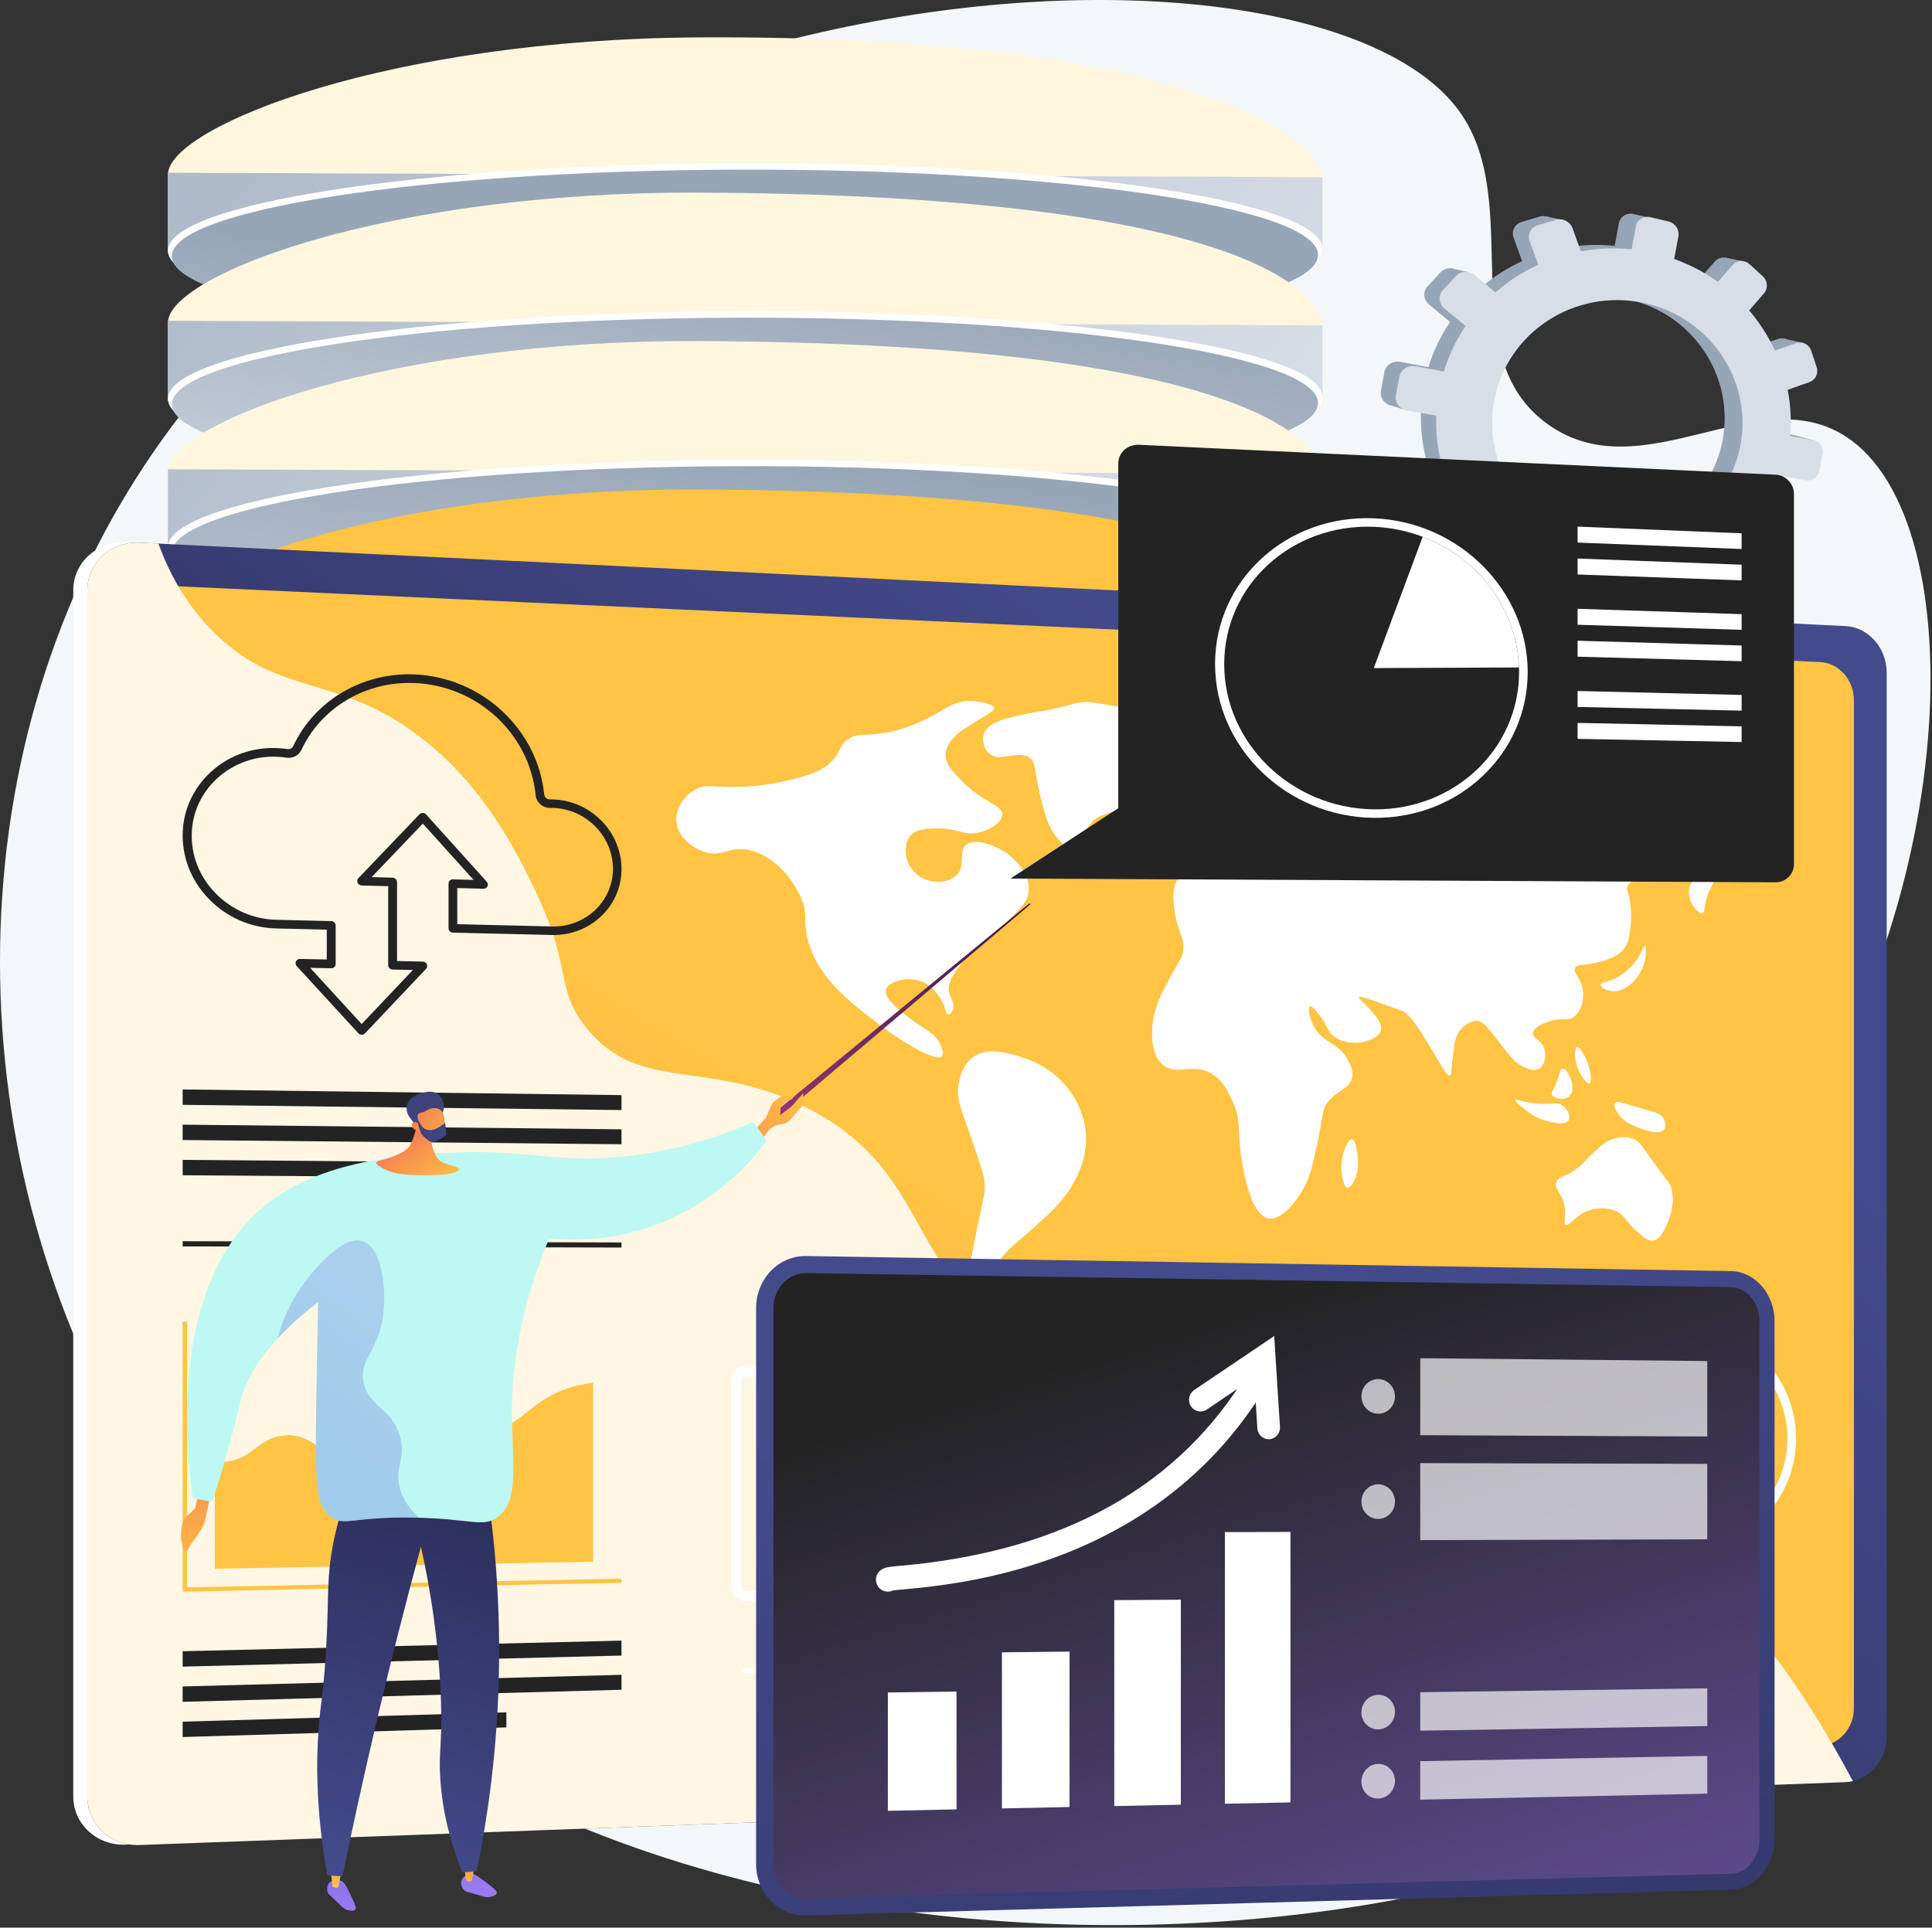 <svg width="460" height="459" viewBox="0 0 460 459" fill="none" xmlns="http://www.w3.org/2000/svg">
<rect x="0" y="0" width="460" height="459" fill="#333333" stroke="none"/>
<path d="M347.559 26.638C363.252 48.608 345.502 84.68 368.617 101.084C391.118 117.052 418.271 90.204 439.463 103.93C470.9 124.292 466.195 219.025 421.17 278.328C407.629 296.162 396.232 303.166 391.363 323.226C380.907 366.3 419.511 391.451 412.439 412.775C396.517 460.788 144.317 503.589 41.441 360.88C-6.606 294.229 -14.71 197.34 26.813 123.251C101.844 -10.628 312.347 -22.657 347.559 26.638Z" fill="#F4F7FA"/>
<path d="M427.421 103.64L421.91 102.615C422.214 98.905 421.995 95.247 421.309 91.721L426.474 89.894C427.885 89.395 428.633 87.812 428.147 86.354L426.851 82.467C426.362 81.001 424.814 80.206 423.39 80.694L418.3 82.441C416.723 79.039 414.675 75.855 412.218 72.985L415.717 68.937C416.721 67.775 416.593 65.975 415.429 64.91L412.318 62.064C411.142 60.989 409.361 61.058 408.341 62.225L404.845 66.225C401.736 63.998 398.269 62.162 394.501 60.819L395.502 55.485C395.798 53.911 394.754 52.334 393.165 51.96L388.915 50.959C387.306 50.581 385.756 51.562 385.457 53.153L384.445 58.546C380.379 58.128 376.351 58.304 372.462 59.015L370.515 53.602C369.943 52.011 368.18 51.105 366.573 51.582L362.274 52.857C360.649 53.339 359.804 55.033 360.391 56.636L362.419 62.181C358.743 63.866 355.326 66.068 352.284 68.721L347.49 64.68C346.131 63.534 344.096 63.614 342.947 64.863L339.88 68.197C338.723 69.455 338.904 71.403 340.282 72.543L345.255 76.656C343.051 79.911 341.298 83.515 340.1 87.402L333.441 86.164C331.649 85.83 329.937 86.915 329.623 88.587L328.788 93.034C328.474 94.706 329.68 96.316 331.476 96.63L338.326 97.828C338.175 101.816 338.621 105.723 339.597 109.456L332.922 111.747C331.22 112.331 330.343 114.088 330.968 115.667L332.623 119.853C333.243 121.422 335.116 122.207 336.802 121.61L343.567 119.217C345.464 122.558 347.823 125.624 350.574 128.323L345.936 133.629C344.805 134.923 344.98 136.801 346.324 137.818L349.877 140.51C351.206 141.516 353.183 141.285 354.295 139.998L358.909 134.66C362.125 136.522 365.626 137.978 369.349 138.952L368.095 145.632C367.797 147.223 368.889 148.682 370.529 148.889L374.865 149.438C376.485 149.643 378.033 148.533 378.329 146.959L379.569 140.352C383.349 140.413 387.038 139.971 390.56 139.09L392.774 145.142C393.303 146.588 394.943 147.275 396.432 146.68L400.373 145.106C401.847 144.518 402.621 142.88 402.104 141.444L399.967 135.501C403.198 133.804 406.185 131.699 408.849 129.251L413.545 133.135C414.698 134.088 416.433 133.885 417.423 132.686L420.046 129.506C421.029 128.313 420.905 126.573 419.768 125.614L415.238 121.795C417.215 118.833 418.819 115.587 419.974 112.108L425.644 113.099C427.106 113.355 428.516 112.344 428.798 110.843L429.548 106.849C429.83 105.347 428.88 103.911 427.421 103.64ZM376.649 128.141C360.235 125.685 348.968 110.473 352.016 94.242C355.063 78.012 371.112 67.747 387.339 71.204C403.014 74.543 413.015 89.527 410.153 104.773C407.291 120.018 392.506 130.513 376.649 128.141Z" fill="#97A6B7"/>
<path d="M371.99 52.382L368.092 51.51L366.078 54.774L371.99 52.382Z" fill="#97A6B7"/>
<path d="M410.59 61.31L415.106 62.204L414.479 65.541L410.59 61.31Z" fill="#97A6B7"/>
<path d="M424.809 80.645L429.284 81.674L427.683 83.988L424.809 80.645Z" fill="#97A6B7"/>
<path d="M427.801 103.76L432.288 104.976L430.385 106.906L427.801 103.76Z" fill="#97A6B7"/>
<path d="M414.359 133.591L418.661 135.052L419.879 131.546L414.359 133.591Z" fill="#97A6B7"/>
<path d="M394.387 146.697L398.22 148.163L399.086 145.291L394.387 146.697Z" fill="#97A6B7"/>
<path d="M373.222 150.007L369.777 148.707L373.699 144.728L373.222 150.007Z" fill="#97A6B7"/>
<path d="M354.641 142.55L350.652 140.914L354.583 137.637L354.641 142.55Z" fill="#97A6B7"/>
<path d="M345.277 63.848L349.582 64.796L347.275 67.631L345.277 63.848Z" fill="#97A6B7"/>
<path d="M330.289 96.192L334.148 97.523L334.442 94.217L330.289 96.192Z" fill="#97A6B7"/>
<path d="M334.352 121.559L338.112 122.919L338.91 120.407L334.352 121.559Z" fill="#97A6B7"/>
<path d="M431.804 104.833L426.248 103.799C426.554 100.059 426.333 96.372 425.642 92.817L430.849 90.975C432.273 90.472 433.027 88.876 432.537 87.407L431.229 83.487C430.736 82.009 429.175 81.207 427.74 81.7L422.608 83.461C421.017 80.032 418.953 76.821 416.475 73.928L420.003 69.847C421.015 68.676 420.886 66.86 419.713 65.787L416.576 62.918C415.39 61.834 413.594 61.904 412.566 63.08L409.041 67.113C405.906 64.868 402.41 63.017 398.611 61.662L399.62 56.285C399.918 54.698 398.866 53.107 397.264 52.73L392.978 51.721C391.356 51.34 389.793 52.33 389.492 53.933L388.472 59.37C384.372 58.949 380.311 59.126 376.389 59.843L374.427 54.386C373.85 52.782 372.072 51.868 370.451 52.349L366.117 53.634C364.479 54.12 363.627 55.828 364.218 57.444L366.264 63.034C362.557 64.733 359.112 66.953 356.045 69.627L351.211 65.553C349.841 64.398 347.789 64.478 346.63 65.738L343.538 69.098C342.371 70.367 342.554 72.33 343.944 73.48L348.958 77.627C346.736 80.908 344.969 84.541 343.761 88.46L337.046 87.212C335.239 86.875 333.513 87.969 333.196 89.654L332.355 94.137C332.038 95.823 333.255 97.447 335.065 97.764L341.972 98.972C341.82 102.992 342.27 106.931 343.254 110.694L336.524 113.003C334.807 113.592 333.924 115.364 334.553 116.956L336.222 121.176C336.848 122.757 338.736 123.548 340.436 122.947L347.258 120.535C349.17 123.903 351.549 126.994 354.322 129.715L349.646 135.064C348.506 136.369 348.682 138.262 350.037 139.288L353.62 142.001C354.96 143.016 356.953 142.782 358.075 141.485L362.726 136.104C365.97 137.981 369.499 139.449 373.254 140.431L371.989 147.166C371.688 148.77 372.789 150.24 374.444 150.45L378.815 151.003C380.448 151.209 382.009 150.09 382.307 148.504L383.558 141.843C387.369 141.905 391.088 141.459 394.64 140.571L396.873 146.672C397.406 148.13 399.059 148.822 400.561 148.223L404.535 146.636C406.021 146.043 406.801 144.392 406.28 142.944L404.125 136.953C407.382 135.242 410.394 133.12 413.08 130.652L417.815 134.568C418.977 135.529 420.727 135.324 421.725 134.115L424.369 130.909C425.361 129.707 425.236 127.952 424.089 126.985L419.522 123.136C421.515 120.15 423.132 116.877 424.297 113.369L430.014 114.369C431.488 114.627 432.909 113.608 433.194 112.094L433.95 108.068C434.234 106.555 433.275 105.106 431.804 104.833ZM380.613 129.532C364.062 127.056 352.702 111.72 355.774 95.357C358.846 78.994 375.028 68.646 391.389 72.131C407.194 75.499 417.279 90.605 414.393 105.974C411.508 121.344 396.601 131.924 380.613 129.532Z" fill="#D8DEE8"/>
<path d="M39.988 59.737V41.133L40.018 41.132C41.261 29.903 92.467 9.281 166.839 8.9C276.193 8.34 313.123 30.736 314.842 42.204H314.883V59.347L39.988 59.737Z" fill="#FFF6DE"/>
<path d="M314.883 59.277C314.883 47.713 251.786 38.581 175.212 38.876C99.994 39.166 39.988 48.473 39.988 59.67C39.988 70.866 99.994 80.002 175.212 80.077C251.786 80.154 314.883 70.842 314.883 59.277Z" fill="white"/>
<path d="M313.815 60.684C313.815 49.206 251.201 40.124 175.193 40.394C100.511 40.658 40.918 49.883 40.918 61C40.918 72.118 100.511 81.204 175.193 81.296C251.201 81.389 313.815 72.162 313.815 60.684Z" fill="url(#paint0_linear_1_14537)"/>
<path d="M314.883 42.204V59.347L39.988 59.737V41.133L314.883 42.204Z" fill="url(#paint1_linear_1_14537)"/>
<path d="M314.883 59.277C314.883 47.713 251.786 38.581 175.212 38.876C99.994 39.166 39.988 48.473 39.988 59.67C39.988 70.866 99.994 80.002 175.212 80.077C251.786 80.154 314.883 70.842 314.883 59.277Z" fill="white"/>
<path d="M313.815 60.684C313.815 49.206 251.201 40.124 175.193 40.394C100.511 40.658 40.918 49.883 40.918 61C40.918 72.118 100.511 81.204 175.193 81.296C251.201 81.389 313.815 72.162 313.815 60.684Z" fill="url(#paint2_linear_1_14537)"/>
<path d="M39.988 94.996V76.392L40.018 76.391C41.261 65.163 92.466 45.518 166.839 45.869C284.695 46.425 313.123 65.996 314.842 77.464H314.883V94.606L39.988 94.996Z" fill="#FFF6DE"/>
<path d="M314.883 94.537C314.883 82.973 251.786 73.841 175.212 74.136C99.994 74.426 39.988 83.733 39.988 94.93C39.988 106.126 99.994 115.262 175.212 115.337C251.786 115.413 314.883 106.102 314.883 94.537Z" fill="white"/>
<path d="M313.815 95.945C313.815 84.467 251.201 75.385 175.193 75.654C100.511 75.919 40.918 85.143 40.918 96.261C40.918 107.379 100.511 116.465 175.193 116.556C251.201 116.65 313.815 107.422 313.815 95.945Z" fill="url(#paint3_linear_1_14537)"/>
<path d="M314.883 77.464V94.606L39.988 94.996V76.393L314.883 77.464Z" fill="url(#paint4_linear_1_14537)"/>
<path d="M314.883 94.537C314.883 82.973 251.786 73.841 175.212 74.136C99.994 74.426 39.988 83.733 39.988 94.93C39.988 106.126 99.994 115.262 175.212 115.337C251.786 115.413 314.883 106.102 314.883 94.537Z" fill="white"/>
<path d="M313.815 95.945C313.815 84.467 251.201 75.385 175.193 75.654C100.511 75.919 40.918 85.143 40.918 96.261C40.918 107.379 100.511 116.465 175.193 116.556C251.201 116.65 313.815 107.422 313.815 95.945Z" fill="url(#paint5_linear_1_14537)"/>
<path d="M39.988 130.342V111.738L40.018 111.737C41.261 100.509 92.466 80.864 166.839 81.215C284.695 81.77 313.123 101.342 314.842 112.81H314.883V129.952L39.988 130.342Z" fill="#FFF6DE"/>
<path d="M314.883 129.884C314.883 118.319 251.786 109.188 175.212 109.483C99.994 109.772 39.988 119.08 39.988 130.276C39.988 141.473 99.994 150.609 175.212 150.684C251.786 150.76 314.883 141.448 314.883 129.884Z" fill="white"/>
<path d="M313.815 131.29C313.815 119.813 251.201 110.73 175.193 111C100.511 111.265 40.918 120.489 40.918 131.607C40.918 142.725 100.511 151.811 175.193 151.902C251.201 151.996 313.815 142.768 313.815 131.29Z" fill="url(#paint6_linear_1_14537)"/>
<path d="M314.883 112.81V129.952L39.988 130.342V111.738L314.883 112.81Z" fill="url(#paint7_linear_1_14537)"/>
<path d="M314.883 129.884C314.883 118.319 251.786 109.188 175.212 109.483C99.994 109.772 39.988 119.08 39.988 130.276C39.988 141.473 99.994 150.609 175.212 150.684C251.786 150.76 314.883 141.448 314.883 129.884Z" fill="white"/>
<path d="M313.815 131.29C313.815 119.813 251.201 110.73 175.193 111C100.511 111.265 40.918 120.489 40.918 131.607C40.918 142.725 100.511 151.811 175.193 151.902C251.201 151.996 313.815 142.768 313.815 131.29Z" fill="url(#paint8_linear_1_14537)"/>
<path d="M39.988 165.689V147.085L40.018 147.084C41.261 135.855 92.466 116.211 166.839 116.561C284.695 117.117 313.123 136.688 314.842 148.156H314.883V165.299L39.988 165.689Z" fill="#FFC444"/>
<path d="M314.883 165.23C314.883 153.666 251.786 144.534 175.212 144.829C99.994 145.119 39.988 154.427 39.988 165.623C39.988 176.819 99.994 185.955 175.212 186.03C251.786 186.107 314.883 176.795 314.883 165.23Z" fill="white"/>
<path d="M313.815 166.637C313.815 155.159 251.201 146.077 175.193 146.347C100.511 146.612 40.918 155.836 40.918 166.954C40.918 178.071 100.511 187.157 175.193 187.249C251.201 187.342 313.815 178.115 313.815 166.637Z" fill="url(#paint9_linear_1_14537)"/>
<path d="M314.883 148.157V165.3L39.988 165.69V147.086L314.883 148.157Z" fill="url(#paint10_linear_1_14537)"/>
<path d="M314.883 165.23C314.883 153.666 251.786 144.534 175.212 144.829C99.994 145.119 39.988 154.427 39.988 165.623C39.988 176.819 99.994 185.955 175.212 186.03C251.786 186.107 314.883 176.795 314.883 165.23Z" fill="white"/>
<path d="M313.815 166.637C313.815 155.159 251.201 146.077 175.193 146.347C100.511 146.612 40.918 155.836 40.918 166.954C40.918 178.071 100.511 187.157 175.193 187.249C251.201 187.342 313.815 178.115 313.815 166.637Z" fill="url(#paint11_linear_1_14537)"/>
<path d="M39.988 201.037V182.433L40.018 182.431C41.261 171.203 92.466 151.558 166.839 151.909C284.695 152.465 313.123 172.036 314.842 183.504H314.883V200.646L39.988 201.037Z" fill="url(#paint12_linear_1_14537)"/>
<path d="M314.883 200.576C314.883 189.012 251.786 179.88 175.212 180.175C99.994 180.465 39.988 189.772 39.988 200.968C39.988 212.165 99.994 221.301 175.212 221.376C251.786 221.452 314.883 212.14 314.883 200.576Z" fill="white"/>
<path d="M313.815 201.984C313.815 190.506 251.201 181.424 175.193 181.693C100.511 181.958 40.918 191.183 40.918 202.3C40.918 213.418 100.511 222.504 175.193 222.596C251.201 222.689 313.815 213.461 313.815 201.984Z" fill="url(#paint13_linear_1_14537)"/>
<path d="M314.883 183.503V200.645L39.988 201.036V182.432L314.883 183.503Z" fill="url(#paint14_linear_1_14537)"/>
<path d="M314.883 200.576C314.883 189.012 251.786 179.88 175.212 180.175C99.994 180.465 39.988 189.772 39.988 200.968C39.988 212.165 99.994 221.301 175.212 221.376C251.786 221.452 314.883 212.14 314.883 200.576Z" fill="white"/>
<path d="M313.815 201.984C313.815 190.506 251.201 181.424 175.193 181.693C100.511 181.958 40.918 191.183 40.918 202.3C40.918 213.418 100.511 222.504 175.193 222.596C251.201 222.689 313.815 213.461 313.815 201.984Z" fill="url(#paint15_linear_1_14537)"/>
<path d="M39.988 236.382V217.778L40.018 217.777C41.261 206.549 92.466 186.904 166.839 187.255C284.695 187.81 313.123 207.382 314.842 218.85H314.883V235.992L39.988 236.382Z" fill="url(#paint16_linear_1_14537)"/>
<path d="M314.883 235.923C314.883 224.358 251.786 215.227 175.212 215.522C99.994 215.811 39.988 225.119 39.988 236.315C39.988 247.512 99.994 256.648 175.212 256.723C251.786 256.799 314.883 247.487 314.883 235.923Z" fill="white"/>
<path d="M313.815 237.33C313.815 225.853 251.201 216.77 175.193 217.04C100.511 217.305 40.918 226.529 40.918 237.647C40.918 248.765 100.511 257.851 175.193 257.942C251.201 258.036 313.815 248.808 313.815 237.33Z" fill="url(#paint17_linear_1_14537)"/>
<path d="M314.883 218.85V235.992L39.988 236.382V217.778L314.883 218.85Z" fill="url(#paint18_linear_1_14537)"/>
<path d="M314.883 235.923C314.883 224.358 251.786 215.227 175.212 215.522C99.994 215.811 39.988 225.119 39.988 236.315C39.988 247.512 99.994 256.648 175.212 256.723C251.786 256.799 314.883 247.487 314.883 235.923Z" fill="white"/>
<path d="M313.815 237.33C313.815 225.853 251.201 216.77 175.193 217.04C100.511 217.305 40.918 226.529 40.918 237.647C40.918 248.765 100.511 257.851 175.193 257.942C251.201 258.036 313.815 248.808 313.815 237.33Z" fill="url(#paint19_linear_1_14537)"/>
<path d="M39.988 271.729V253.125L40.018 253.124C41.261 241.895 92.466 222.251 166.839 222.601C284.695 223.157 313.123 242.728 314.842 254.196H314.883V271.339L39.988 271.729Z" fill="url(#paint20_linear_1_14537)"/>
<path d="M314.883 271.268C314.883 259.704 251.786 250.572 175.212 250.867C99.994 251.157 39.988 260.465 39.988 271.661C39.988 282.857 99.994 291.993 175.212 292.069C251.786 292.145 314.883 282.833 314.883 271.268Z" fill="white"/>
<path d="M313.815 272.676C313.815 261.199 251.201 252.116 175.193 252.386C100.511 252.651 40.918 261.875 40.918 272.993C40.918 284.11 100.511 293.196 175.193 293.288C251.201 293.381 313.815 284.154 313.815 272.676Z" fill="url(#paint21_linear_1_14537)"/>
<path d="M314.883 254.195V271.338L39.988 271.728V253.124L314.883 254.195Z" fill="url(#paint22_linear_1_14537)"/>
<path d="M314.883 271.268C314.883 259.704 251.786 250.572 175.212 250.867C99.994 251.157 39.988 260.465 39.988 271.661C39.988 282.857 99.994 291.993 175.212 292.069C251.786 292.145 314.883 282.833 314.883 271.268Z" fill="white"/>
<path d="M313.815 272.676C313.815 261.199 251.201 252.116 175.193 252.386C100.511 252.651 40.918 261.875 40.918 272.993C40.918 284.11 100.511 293.196 175.193 293.288C251.201 293.381 313.815 284.154 313.815 272.676Z" fill="url(#paint23_linear_1_14537)"/>
<path d="M435.857 149.073L29.916 129.216C23.037 128.88 17.441 133.965 17.441 140.576V427.729C17.441 434.34 23.037 439.493 29.916 439.239L435.857 424.268C441.258 424.069 445.623 419.182 445.623 413.352V160.107C445.623 154.276 441.258 149.337 435.857 149.073Z" fill="white"/>
<path d="M439.434 149.078L33.27 129.216C26.388 128.879 20.789 133.966 20.789 140.579V427.809C20.789 434.422 26.388 439.576 33.27 439.323L439.434 424.351C444.837 424.152 449.205 419.263 449.205 413.431V160.116C449.205 154.283 444.837 149.343 439.434 149.078Z" fill="url(#paint24_linear_1_14537)"/>
<path d="M433.358 157.646L40.95 139.538C35.334 139.279 30.77 143.449 30.77 148.854V419.656C30.77 425.061 35.334 429.286 40.95 429.095L433.358 415.712C437.806 415.56 441.402 411.553 441.402 406.762V166.693C441.402 161.901 437.806 157.851 433.358 157.646Z" fill="url(#paint25_linear_1_14537)"/>
<path d="M375.959 363.331C359.886 363.01 344.12 373.038 325.659 363.065C309.849 354.524 311.858 342.089 294.059 330.627C274.527 318.049 265.969 328.919 244.651 318.659C215.058 304.416 222.825 279.692 192.579 264.01C168.771 251.667 152.294 260.703 139.501 244.602C132.034 235.205 136.423 230.61 127.21 211.588C123.091 203.084 115.392 187.189 99.863 175.353C80.418 160.532 67.04 165.996 51.615 151.241C44.388 144.327 40.218 136.333 37.724 129.434L33.27 129.216C26.388 128.879 20.789 133.966 20.789 140.579V427.809C20.789 434.422 26.388 439.576 33.27 439.323L439.434 424.351C440.027 424.329 440.605 424.242 441.169 424.112C415.195 375.443 392.787 363.667 375.959 363.331Z" fill="#FFF7E4"/>
<path d="M86.113 246.393C85.816 246.389 85.531 246.261 85.332 246.043L70.646 230.04C70.363 229.731 70.29 229.294 70.461 228.924C70.632 228.554 71.013 228.322 71.434 228.331L77.802 228.469V221.361L65.815 221.076C59.694 220.931 53.973 218.434 49.713 214.037C45.446 209.632 43.24 203.922 43.511 197.968C44.009 186.995 53.317 178.272 64.638 178.107C65.914 178.09 67.196 178.176 68.45 178.365C69.022 178.449 69.561 178.181 69.79 177.693C74.911 166.783 86.264 160.08 98.655 160.587C106.464 160.907 113.909 164.033 119.631 169.378C125.295 174.668 128.821 181.696 129.575 189.177C129.641 189.84 130.22 190.34 130.905 190.342C131.162 190.339 131.42 190.342 131.68 190.35C136.1 190.495 140.23 192.341 143.315 195.542C146.394 198.736 148.047 202.886 147.974 207.23C147.827 215.936 140.423 222.846 131.428 222.633L107.836 222.073C107.26 222.06 106.793 221.591 106.793 221.027V210.375C106.793 209.81 107.26 209.366 107.836 209.381L112.768 209.516L100.673 196.109L88.495 208.853L93.48 208.989C94.061 209.005 94.531 209.477 94.531 210.043V228.833L100.673 228.966C101.087 228.975 101.462 229.222 101.63 229.596C101.797 229.969 101.726 230.4 101.448 230.694L86.895 246.069C86.695 246.281 86.411 246.399 86.113 246.393ZM73.835 230.446L86.113 243.836L98.308 230.963L93.48 230.861C92.899 230.849 92.428 230.38 92.428 229.813V211.012L86.113 210.844C85.696 210.832 85.317 210.583 85.148 210.206C84.979 209.83 85.051 209.398 85.332 209.104L99.897 193.873C100.294 193.458 101.051 193.482 101.448 193.923L115.882 209.935C116.158 210.241 116.229 210.674 116.062 211.038C115.896 211.402 115.524 211.63 115.113 211.619L108.878 211.452V220.056L131.427 220.603C139.312 220.795 145.805 214.754 145.934 207.138C145.998 203.338 144.551 199.708 141.857 196.914C139.157 194.116 135.545 192.504 131.68 192.379C131.452 192.372 131.227 192.37 131.001 192.373C129.227 192.404 127.699 191.053 127.524 189.31C126.053 174.713 113.689 163.243 98.655 162.636C87.095 162.169 76.508 168.428 71.734 178.605C71.123 179.909 69.704 180.632 68.199 180.407C67.064 180.237 65.903 180.159 64.748 180.177C54.523 180.331 46.119 188.214 45.669 198.124C45.425 203.504 47.416 208.662 51.269 212.642C55.116 216.617 60.284 218.876 65.815 219.01L78.862 219.327C79.447 219.341 79.921 219.813 79.921 220.382V229.545C79.921 230.114 79.447 230.564 78.862 230.552L73.835 230.446Z" fill="#232323"/>
<path d="M147.976 264.318L43.488 263.072V259.411L147.976 260.762V264.318Z" fill="#232323"/>
<path d="M147.976 272.459L43.488 271.457V267.796L147.976 268.904V272.459Z" fill="#232323"/>
<path d="M120.568 280.402L43.488 279.842V276.181L120.568 276.819V280.402Z" fill="#232323"/>
<path d="M147.976 394.208L43.488 396.84V393.179L147.976 390.653V394.208Z" fill="#232323"/>
<path d="M147.976 402.35L43.488 405.224V401.563L147.976 398.795V402.35Z" fill="#232323"/>
<path d="M120.568 411.309L43.488 413.609V409.948L120.568 407.727V411.309Z" fill="#232323"/>
<path d="M371.51 388.579L280.113 390.881V387.46L371.51 385.251V388.579Z" fill="white"/>
<path d="M371.51 396.202L280.113 398.716V395.295L371.51 392.874V396.202Z" fill="white"/>
<path d="M347.503 404.539L280.113 406.55V403.129L347.503 401.187V404.539Z" fill="white"/>
<path d="M165.674 187.953C163.056 189.349 160.532 192.508 161.106 196.079C161.688 199.701 165.191 202.085 167.954 202.906C171.838 204.06 173.117 201.787 177.295 202.241C183.617 202.927 188.535 208.993 190.588 213.429C192.606 217.79 191.032 218.797 192.336 223.793C194.626 232.568 201.724 238.072 208.485 243.314C214.114 247.679 222.696 252.995 224.238 251.5C224.79 250.965 224.293 249.702 223.993 248.941C222.803 245.918 220.085 245.175 216.38 242.294C213.744 240.245 210.417 237.658 210.956 235.664C211.487 233.699 215.701 232.564 218.839 233.498C221.982 234.434 223.67 237.332 224.483 238.728C225.178 239.922 225.063 241.45 225.708 241.539C226.152 241.6 226.647 240.988 226.87 240.458C227.444 239.094 226.441 237.743 226.075 236.67C225.233 234.197 227.228 231.592 229.213 229.001C232.532 224.668 234.476 224.681 239.605 219.676C243.035 216.329 244.751 214.608 244.939 212.114C245.261 207.838 241.387 204.537 240.738 203.984C237.605 201.314 232.291 199.396 230.027 201.189C227.996 202.798 230.134 206.037 227.747 208.391C226.077 210.037 223.161 210.3 220.886 209.59C217.674 208.588 215.827 205.672 215.641 203.077C215.605 202.565 215.436 200.199 217.118 198.621C217.598 198.171 218.764 197.281 222.686 197.245C228.195 197.195 229.343 198.923 232.63 198.334C235.37 197.842 238.674 195.906 238.634 193.896C238.587 191.543 233.995 191.156 228.725 185.682C226.673 183.551 225.004 181.769 225.137 179.518C225.323 176.348 228.977 173.972 229.702 173.501C232.544 171.653 235.067 170.158 235.067 170.158C235.777 169.738 236.807 169.136 236.689 168.526C236.611 168.124 236.057 167.83 235.067 167.534C231.938 166.597 229.539 167 229.539 167C225.815 167.626 224.629 169.286 220.068 171.422C218.225 172.285 215.116 173.742 210.874 174.481C206.031 175.326 204.366 174.426 201.961 176.011C199.641 177.54 200.372 178.915 197.985 181.323C195.484 183.846 192.426 184.611 187.671 185.803C185.848 186.259 182.165 187.069 177.127 187.321C169.943 187.68 168.424 186.487 165.674 187.953Z" fill="white"/>
<path d="M244.617 169.924C239.566 170.989 235.171 171.917 234.256 174.76C233.78 176.238 234.222 178.304 235.554 179.44C238.203 181.699 242.199 178.43 245.101 180.41C246.653 181.469 246.066 182.783 247.843 190.201C249.027 195.149 250 197.535 251.865 199.709C252.922 200.941 254.405 202.669 255.879 202.443C258.061 202.108 257.235 197.944 260.682 195.082C261.891 194.077 262.112 194.492 267.862 192.106C271.215 190.714 272.896 190.007 273.266 189.388C275.157 186.222 270.135 182.123 272.155 178.354C272.536 177.644 272.588 178.026 275.17 175.112C278.135 171.764 278.098 171.223 278.021 170.954C277.691 169.815 275.486 169.644 269.771 168.79C260.275 167.371 259.505 166.822 256.68 167.338C254.805 167.68 254.306 168.075 250.257 168.92C247.095 169.579 246.741 169.475 244.617 169.924Z" fill="white"/>
<path d="M231.817 251.621C229.018 253.508 228.461 256.858 228.236 258.216C227.677 261.575 228.723 263.795 230.678 269.38C233.053 276.163 234.239 279.551 234.417 281.464C234.693 284.434 234.117 284.945 231.817 296.589C230.106 305.252 229.923 307.507 231.492 309.106C233.799 311.459 238.759 311.237 238.957 310.642C239.054 310.352 237.984 310.092 237.175 309.101C235.375 306.895 236.672 303.268 237.013 302.312C238.361 298.542 240.936 296.947 245.1 293.239C250.013 288.867 253.211 286.02 255.557 281.77C256.723 279.658 259.208 275.004 258.441 268.911C258.287 267.683 257.64 263.537 254.434 259.35C250.27 253.912 244.647 252.139 243.002 251.645C239.797 250.684 235.237 249.315 231.817 251.621Z" fill="white"/>
<path d="M279.445 231.201C277.637 234.432 275.637 238.007 274.853 241.322C274.151 244.289 273.481 251.038 277.072 253.715C280.319 256.137 284.062 252.994 288.591 255.718C290.9 257.106 291.918 259.121 293.146 261.553C295.784 266.778 294.526 269.623 295.653 276.295C296.183 279.431 297.866 289.392 302.062 290.125C305.559 290.737 309.364 284.681 309.999 283.67C311.687 280.985 312.337 278.18 313.567 272.683C315.225 265.273 314.608 264.224 316.353 262.162C318.598 259.509 321.316 259.242 321.912 256.668C322.35 254.776 321.306 253.049 320.679 251.984C318.361 248.05 315.129 248.419 312.947 244.617C311.692 242.431 311.353 239.855 311.862 239.617C312.316 239.404 313.576 241 314.186 241.774C316.062 244.152 315.833 244.995 316.972 246.198C319.275 248.629 323.162 248.298 323.453 248.269C325.235 248.093 328.443 247.18 328.835 245.21C329.137 243.693 327.674 242.037 325.916 240.047C324.496 238.441 323.435 237.742 323.607 237.445C323.782 237.143 325.044 237.566 328.375 238.744C331.988 240.023 333.792 240.662 334.047 240.808C335.262 241.506 336.297 242.438 339.7 247.953C343.146 253.537 344.399 256.334 345.181 256.117C345.57 256.009 345.503 255.249 345.789 252.69C346.217 248.863 346.452 246.921 347.46 245.551C348.31 244.395 350.128 242.841 352.007 243.1C353.135 243.254 354.489 244.976 357.147 248.408C359.765 251.789 360.647 252.937 362.42 253.851C363.35 254.33 365.016 255.188 366.327 254.507C367.781 253.75 368.28 251.365 367.677 249.631C366.946 247.533 364.917 247.295 364.975 246.02C365.059 244.202 369.259 243.085 369.625 242.991C372.332 242.295 373.024 243.155 374.411 242.343C376.468 241.138 377.316 237.852 376.798 235.286C376.266 232.644 374.461 231.636 375.008 230.51C375.468 229.563 376.912 229.931 379.778 229.289C381.904 228.813 385.043 228.11 386.759 225.765C387.78 224.37 387.96 222.853 388.24 220.493C388.287 220.101 388.489 218.286 388.24 215.775C387.895 212.297 387.135 212.034 387.499 211.035C388.299 208.841 392.151 209.565 399.455 207.709C403.63 206.648 406.643 205.325 406.938 205.883C407.307 206.583 402.429 208.413 402.1 212.047C401.851 214.8 404.299 217.656 405.327 217.421C406.176 217.227 405.563 215.035 407.084 211.898C407.644 210.743 408.494 208.992 410.301 207.891C412.469 206.571 413.747 207.569 415.697 206.154C417.257 205.021 416.864 204.073 418.17 202.87C421.13 200.142 426.115 202.272 426.435 201.239C426.731 200.284 422.888 197.129 417.879 196.285C413.422 195.534 412.735 197.4 407.669 197.257C404.79 197.176 401.301 195.928 394.3 193.423C390.342 192.008 388.278 191.061 384.682 190.729C382.177 190.497 382.102 190.856 379.48 190.545C376.504 190.192 372.814 189.754 369.924 187.242C367.656 185.27 368.349 184.166 366.477 182.96C363.452 181.013 359.309 182.384 355.788 183.602C352.044 184.897 349.385 186.538 344.877 189.322C339.629 192.563 337.87 194.202 334.964 193.768C332.792 193.444 332.348 192.316 329.909 192.246C327.936 192.189 327.316 192.901 323.299 194.426C319.411 195.901 317.43 196.633 315.734 196.282C313.107 195.738 313.006 193.962 310.154 192.777C307.112 191.512 304.208 192.277 300.657 193.212C296.269 194.367 291.949 195.504 289.849 199.076C287.623 202.859 289.687 206.316 287.175 207.96C285.09 209.324 282.954 207.415 281.025 208.847C278.707 210.568 279.397 215.102 279.761 217.495C280.479 222.208 282.261 223.407 281.657 226.681C281.39 228.132 280.916 228.572 279.445 231.201Z" fill="white"/>
<path d="M321.91 271.26C320.824 271.139 319.005 275.349 319.441 279.365C319.467 279.604 319.825 282.72 320.83 282.838C321.764 282.948 322.735 280.409 322.834 280.144C322.997 279.71 323.487 278.29 323.296 275.937C323.243 275.279 322.927 271.374 321.91 271.26Z" fill="white"/>
<path d="M360.762 262.002C360.683 262.186 360.989 262.505 361.842 263.185C364.094 264.981 365.219 265.878 367.074 266.539C368.676 267.109 372.658 268.16 373.512 266.764C374.059 265.87 373.273 264.05 372.017 263.19C370.678 262.273 369.672 263.037 366.474 262.82C363.159 262.596 360.956 261.552 360.762 262.002Z" fill="white"/>
<path d="M372.02 254.446C371.359 254.539 371.528 255.825 370.224 258.57C369.616 259.851 369.286 260.189 369.475 260.635C369.894 261.619 372.413 262.126 373.664 260.99C374.832 259.929 374.299 257.979 374.112 257.293C373.758 255.997 372.793 254.338 372.02 254.446Z" fill="white"/>
<path d="M385.422 265.431C385.919 266.153 386.763 267.049 388.83 267.98C389.552 268.305 394.876 270.704 396.215 268.949C396.76 268.234 396.493 267.031 396.067 266.299C395.409 265.167 394.206 264.881 392.231 264.338C386.345 262.719 385.012 261.957 384.532 262.615C383.992 263.356 385.151 265.037 385.422 265.431Z" fill="white"/>
<path d="M375.457 249.32C374.752 249.523 374.797 252.703 376.054 255.251C376.707 256.576 377.897 258.152 378.439 257.95C379.025 257.731 378.728 255.481 378.29 253.954C377.64 251.685 376.139 249.124 375.457 249.32Z" fill="white"/>
<path d="M381.113 234.492C381.124 233.749 382.988 233.969 385.421 232.521C387.111 231.514 389.586 229.399 390.9 226.456C391.166 225.86 391.44 225.105 391.639 225.148C391.938 225.214 391.975 227.077 391.639 228.684C391.017 231.653 389.009 234.282 386.459 235.495C385.458 235.971 384.711 236.069 384.085 236.034C382.695 235.957 381.103 235.181 381.113 234.492Z" fill="white"/>
<path d="M376.049 277.748C372.786 280.507 371.003 279.981 370.519 281.555C369.971 283.338 372.211 284.168 372.614 287.793C372.864 290.046 372.174 291.309 372.763 291.646C373.656 292.156 375.128 289.191 378.583 288.122C378.851 288.039 382.468 286.975 385.42 288.75C387.135 289.78 386.919 290.743 389.716 293.194C391.506 294.762 392.436 295.554 393.558 295.417C395.409 295.193 396.455 292.606 397.097 291.017C397.628 289.702 398.846 286.689 397.98 283.083C397.605 281.521 397.329 281.885 392.23 274.647C390.819 272.646 390.253 271.784 388.977 271.225C386.37 270.084 383.512 271.392 383.045 271.605C382.022 272.073 381.124 272.889 379.328 274.523C377.204 276.454 377.336 276.659 376.049 277.748Z" fill="white"/>
<path d="M252.259 379.636L177.561 381.254C175.643 381.296 174.082 379.77 174.082 377.854V328.828C174.082 326.911 175.643 325.343 177.561 325.332L182.115 325.307V322.097C182.115 319.893 183.907 318.093 186.107 318.085L200.185 318.036C202.364 318.029 204.135 319.805 204.135 321.995V325.184L252.259 324.917C254.093 324.907 255.584 326.421 255.584 328.293V376.17C255.584 378.041 254.093 379.596 252.259 379.636ZM177.561 327.727C176.966 327.731 176.482 328.218 176.482 328.812V377.805C176.482 378.399 176.966 378.872 177.561 378.859L252.259 377.292C252.829 377.28 253.292 376.798 253.292 376.217V328.308C253.292 327.727 252.829 327.256 252.259 327.26L201.773 327.575V322.005C201.773 321.125 201.061 320.412 200.185 320.415L186.107 320.474C185.224 320.478 184.504 321.201 184.504 322.085V327.683L177.561 327.727Z" fill="white"/>
<path d="M221.065 402.424L209.547 402.747V391.093L221.065 390.809V402.424ZM211.898 400.31L218.726 400.123V393.233L211.898 393.406V400.31Z" fill="white"/>
<path d="M215.903 392.121L214.73 392.15V379.264L215.903 379.239V392.121Z" fill="white"/>
<path d="M210.725 397.481L176.914 398.38V397.183L210.725 396.295V397.481Z" fill="white"/>
<path d="M252.881 396.36L219.898 397.237V396.054L252.881 395.188V396.36Z" fill="white"/>
<path d="M147.976 376.871L43.488 378.985V314.682L44.524 314.68V377.968L147.976 375.903V376.871Z" fill="#FFC444"/>
<path d="M117.501 340.138C111.912 340.636 111.079 336.945 105.53 336.824C96.027 336.617 93.681 347.304 84.384 347.604C76.712 347.851 74.769 340.712 67.08 341.863C61.316 342.726 60.176 347.06 54.507 347.952C53.37 348.131 52.25 348.138 51.156 348.014V373.546L141.202 371.857V329.234C136.634 329.799 133.282 331.143 130.872 332.47C125.043 335.678 123.099 339.639 117.501 340.138Z" fill="#FFC444"/>
<path d="M147.976 297.054L43.488 296.787V295.543L147.976 295.847V297.054Z" fill="#232323"/>
<path d="M371.51 372.802L280.113 374.663V314.58L281.018 314.578V373.714L371.51 371.895V372.802Z" fill="white"/>
<path d="M292.933 357.666L292.293 357.025L311.223 336.841L329.599 343.305L347.512 327.042L365.342 336.46L364.953 337.273L347.637 328.132L329.788 344.343L311.463 337.902L292.933 357.666Z" fill="white"/>
<path opacity="0.7" d="M295.706 357.299C295.706 359.065 294.321 360.519 292.612 360.547C290.9 360.575 289.512 359.163 289.512 357.394C289.512 355.624 290.9 354.17 292.612 354.146C294.321 354.121 295.706 355.533 295.706 357.299Z" fill="url(#paint26_linear_1_14537)"/>
<path opacity="0.7" d="M314.403 337.343C314.403 339.1 313.033 340.537 311.343 340.555C309.651 340.572 308.277 339.16 308.277 337.401C308.277 335.642 309.651 334.204 311.343 334.19C313.033 334.175 314.403 335.587 314.403 337.343Z" fill="url(#paint27_linear_1_14537)"/>
<path opacity="0.7" d="M332.718 343.79C332.718 345.537 331.364 346.969 329.692 346.99C328.018 347.01 326.66 345.609 326.66 343.859C326.66 342.109 328.018 340.677 329.692 340.659C331.364 340.642 332.718 342.044 332.718 343.79Z" fill="url(#paint28_linear_1_14537)"/>
<path opacity="0.7" d="M350.567 327.568C350.567 329.305 349.228 330.724 347.573 330.736C345.918 330.748 344.574 329.348 344.574 327.607C344.574 325.867 345.918 324.449 347.573 324.439C349.228 324.43 350.567 325.831 350.567 327.568Z" fill="url(#paint29_linear_1_14537)"/>
<path opacity="0.7" d="M368.109 336.839C368.109 338.567 366.784 339.981 365.147 339.998C363.509 340.015 362.18 338.625 362.18 336.895C362.18 335.164 363.509 333.749 365.147 333.735C366.784 333.722 368.109 335.111 368.109 336.839Z" fill="url(#paint30_linear_1_14537)"/>
<path d="M405.802 380.253L402.237 380.334C399.688 380.393 397.612 378.223 397.612 375.499V371.243C397.612 369.026 396.437 367.079 394.616 366.28C384.827 361.984 379.018 351.448 380.208 340.091C381.441 328.34 390.336 318.839 401.296 317.499C408.164 316.662 414.735 318.871 419.804 323.715C424.787 328.478 427.639 335.317 427.639 342.49C427.639 352.585 422.052 361.78 413.367 365.934C411.568 366.795 410.405 368.778 410.405 370.987V375.225C410.405 377.939 408.342 380.195 405.802 380.253ZM404.051 319.563C403.217 319.567 402.374 319.621 401.527 319.725C391.541 320.952 383.441 329.613 382.319 340.318C381.234 350.673 386.526 360.281 395.447 364.202C398.04 365.341 399.713 368.089 399.713 371.2V375.454C399.713 376.941 400.845 378.125 402.237 378.094L405.802 378.015C407.189 377.984 408.317 376.753 408.317 375.27V371.029C408.317 367.923 409.978 365.123 412.546 363.897C420.472 360.112 425.573 351.725 425.573 342.513C425.573 335.968 422.97 329.727 418.42 325.383C414.419 321.564 409.394 319.541 404.051 319.563Z" fill="white"/>
<path d="M409.67 390.014L400.762 390.244C400.472 390.252 400.238 390.007 400.238 389.698C400.238 389.388 400.472 389.132 400.762 389.124L408.627 388.923V387.997L398.344 388.257V386.465L408.627 384.412V383.624L399.394 383.845V384.51C399.394 384.82 399.16 385.076 398.869 385.083C398.579 385.091 398.344 384.845 398.344 384.536V382.749L409.67 382.481V385.336L401.001 387.07L409.67 386.854V390.014Z" fill="white"/>
<path d="M404.021 396.72C401.387 396.793 399.242 394.562 399.242 391.745C399.242 391.436 399.477 391.179 399.767 391.171C400.057 391.164 400.292 391.408 400.292 391.718C400.292 393.915 401.966 395.657 404.021 395.6C406.074 395.544 407.742 393.713 407.742 391.521C407.742 391.212 407.975 390.956 408.264 390.948C408.552 390.941 408.786 391.185 408.786 391.494C408.786 394.302 406.65 396.646 404.021 396.72Z" fill="white"/>
<path d="M404.021 376.593C404.019 376.593 404.018 376.594 404.016 376.594C403.763 376.597 403.548 376.406 403.505 376.141L399.25 350.072C399.2 349.767 399.392 349.475 399.678 349.418C399.963 349.348 400.234 349.561 400.285 349.865L404.048 372.932L408.222 349.748C408.276 349.445 408.553 349.25 408.833 349.297C409.116 349.352 409.302 349.642 409.247 349.946L404.535 376.129C404.487 376.393 404.272 376.588 404.021 376.593Z" fill="white"/>
<path d="M240.605 209.189L266.258 192.439V110.329C266.258 107.763 268.488 105.781 271.225 105.909L422.776 113.031C425.18 113.144 427.133 115.187 427.133 117.585V205.761C427.133 208.159 425.18 210.1 422.776 210.088L240.605 209.189Z" fill="url(#paint31_linear_1_14537)"/>
<path d="M363.738 160.026C363.738 179.421 347.472 194.963 327.096 194.736C306.368 194.505 289.301 178.098 289.301 158.094C289.301 138.089 306.368 122.568 327.096 123.414C347.472 124.245 363.738 140.632 363.738 160.026Z" fill="white"/>
<path opacity="0.35" d="M361.663 158.93C361.217 144.936 351.839 132.789 338.739 127.816C335.108 126.437 331.193 125.602 327.096 125.438C307.554 124.657 291.477 139.298 291.477 158.152C291.477 177.005 307.554 192.481 327.096 192.715C346.326 192.945 361.69 178.285 361.69 159.975C361.69 159.625 361.674 159.278 361.663 158.93Z" fill="white"/>
<path d="M361.663 158.93C361.217 144.936 351.839 132.789 338.739 127.816C335.108 126.437 331.193 125.602 327.096 125.438C307.554 124.657 291.477 139.298 291.477 158.152C291.477 177.005 307.554 192.481 327.096 192.715C346.326 192.945 361.69 178.285 361.69 159.975C361.69 159.625 361.674 159.278 361.663 158.93Z" fill="url(#paint32_linear_1_14537)"/>
<path d="M361.661 158.93C361.215 144.936 351.836 132.788 338.736 127.815L327.094 159.076L361.661 158.93Z" fill="white"/>
<path d="M414.673 130.725L375.617 129.194V125.395L414.673 126.988V130.725Z" fill="white"/>
<path d="M414.673 138.197L375.617 136.793V132.993L414.673 134.461V138.197Z" fill="white"/>
<path d="M414.673 149.969L375.617 148.763V144.963L414.673 146.232V149.969Z" fill="white"/>
<path d="M414.673 157.442L375.617 156.362V152.562L414.673 153.705V157.442Z" fill="white"/>
<path d="M414.673 169.212L375.617 168.331V164.531L414.673 165.476V169.212Z" fill="white"/>
<path d="M414.673 176.687L375.617 175.932V172.132L414.673 172.95V176.687Z" fill="white"/>
<path d="M183.648 265.52L245.069 215.125L245.39 215.281L184.453 266.902L183.648 265.52Z" fill="url(#paint33_linear_1_14537)"/>
<path d="M179.898 268.871L182.303 266.245L183.555 263.349C183.771 262.849 184.115 262.414 184.553 262.09L185.272 261.557C185.684 261.251 186.183 261.086 186.697 261.086H189.055C189.055 261.086 188.644 261.855 187.975 261.972C187.305 262.09 185.906 263.669 185.906 263.669L185.716 265.52L188.391 263.567L191.243 260.29V262.11C191.243 262.732 191.019 263.333 190.612 263.804L188.299 266.481C187.728 267.142 186.942 267.58 186.079 267.719L185.509 267.811C184.322 268.002 183.266 268.672 182.588 269.664L180.961 272.043L179.898 268.871Z" fill="url(#paint34_linear_1_14537)"/>
<path d="M50.093 356.132C50.093 356.132 49.426 359.267 48.846 361.907C48.266 364.547 45.944 366.572 44.929 368.679C43.913 370.786 43.457 368.319 43.177 366.796C42.898 365.273 43.177 362.127 44.434 361.051C45.691 359.974 46.647 359.034 46.586 358.816C46.525 358.599 47.393 354.972 47.393 354.972L50.093 356.132Z" fill="url(#paint35_linear_1_14537)"/>
<path d="M77.953 450.365C77.795 449.712 77.901 448.838 78.47 448.253C79.238 447.463 80.523 447.53 81.329 447.895C81.799 448.108 82.165 448.448 83.456 451.141C84.821 453.987 84.815 454.446 84.596 454.706C84.149 455.234 82.897 454.844 82.627 454.761C81.73 454.482 81.51 454.056 79.662 452.325C78.409 451.152 78.098 450.961 77.953 450.365Z" fill="url(#paint36_linear_1_14537)"/>
<path d="M78.828 445.917L79.141 449.216C79.892 449.607 80.359 449.575 80.604 449.216L81.235 445.917H78.828Z" fill="url(#paint37_linear_1_14537)"/>
<path d="M110.373 449.953C109.931 449.447 109.623 448.622 109.858 447.84C110.176 446.786 111.347 446.253 112.231 446.205C112.746 446.177 113.227 446.311 115.614 448.105C118.138 450.002 118.344 450.412 118.269 450.744C118.116 451.418 116.825 451.65 116.546 451.7C115.622 451.866 115.231 451.589 112.793 450.905C111.14 450.441 110.776 450.416 110.373 449.953Z" fill="url(#paint38_linear_1_14537)"/>
<path d="M110.594 444.444L110.907 447.743C111.658 448.134 112.125 448.102 112.37 447.743L113.001 444.444H110.594Z" fill="url(#paint39_linear_1_14537)"/>
<path d="M77.983 446.562C79.17 446.633 80.356 446.705 81.544 446.776C84.057 434.517 86.816 421.97 89.847 409.157C93.168 395.113 96.639 381.498 100.216 368.325C101.349 373.339 102.471 379.204 103.355 385.797C104.667 395.582 104.933 403.08 104.996 405.157C105.32 415.772 104.394 417.026 104.832 423.653C105.176 428.864 106.304 436.519 110.082 445.817C111.213 445.748 112.345 445.68 113.477 445.611C115.953 433.632 118.075 419.074 118.675 402.446C119.41 382.055 117.645 364.387 115.332 350.452C105.051 350.771 94.769 351.091 84.487 351.411C81.278 358.576 79.816 364.704 79.075 369.012C77.585 377.672 78.499 381.944 77.378 396.697C76.799 404.321 76.376 405.531 75.956 410.594C75.26 418.98 75.139 431.091 77.983 446.562Z" fill="url(#paint40_linear_1_14537)"/>
<path opacity="0.3" d="M84.815 417.298C85.753 407.329 82.157 407.534 83.831 398.922C85.372 390.998 88.639 389.678 91.05 379.562C92.985 371.443 91.507 369.662 93.019 366.109C94.887 361.719 100.343 356.926 116.026 354.89C115.801 353.375 115.571 351.889 115.332 350.452C105.05 350.771 94.769 351.091 84.487 351.411C81.278 358.576 79.816 364.704 79.075 369.012C77.585 377.672 78.499 381.944 77.378 396.697C76.798 404.321 76.376 405.531 75.956 410.594C75.26 418.98 75.139 431.091 77.983 446.562C79.17 446.634 80.357 446.705 81.544 446.777C81.617 446.42 81.695 446.058 81.768 445.701C81.169 444.729 80.624 443.638 80.222 442.401C77.618 434.402 83.643 429.757 84.815 417.298Z" fill="url(#paint41_linear_1_14537)"/>
<path d="M45.931 356.757C47.462 357.031 48.994 357.304 50.525 357.577C51.471 354.713 52.843 350.394 54.322 345.076C56.013 338.995 56.881 335.065 57.251 333.624C58.725 327.889 63.035 319.842 75.737 310.048C75.611 316.279 75.513 321.406 75.447 324.928C74.919 353.188 74.95 358.318 78.703 361.136C81.967 363.586 83.77 361.078 98.597 361.36C112.119 361.617 114.965 363.785 118.399 361.302C123.972 357.273 121.807 347.707 121.894 335.756C121.966 325.894 123.59 311.939 130.754 294.903C136.029 295.415 144.85 295.555 154.872 292.114C170.437 286.77 179.282 276.094 182.6 271.606C181.506 270.129 180.412 268.652 179.318 267.176C173.721 269.619 165.071 272.844 154.15 274.629C135.218 277.722 126.514 273.701 108.933 274.395C98.808 274.795 78.127 275.611 64.142 286.208C38.424 305.694 45.008 350.937 45.931 356.757Z" fill="#BDF9F2"/>
<path opacity="0.3" d="M94.988 353.475C94.205 349.11 96.556 347.272 95.316 342.318C93.566 335.328 87.955 335.274 86.621 329.357C85.349 323.714 90.059 322.02 91.215 313.114C92.064 306.567 90.864 297.102 86.457 295.559C80.973 293.639 72.914 304.817 72.019 306.059C68.92 310.357 67.12 314.794 66.066 318.759C68.575 316.04 71.74 313.13 75.738 310.047C75.612 316.278 75.514 321.405 75.448 324.927C74.92 353.187 74.951 358.317 78.704 361.135C81.968 363.585 83.771 361.077 98.598 361.359C99.022 361.368 99.405 361.382 99.808 361.394C96.605 358.462 95.39 355.716 94.988 353.475Z" fill="url(#paint42_linear_1_14537)"/>
<path d="M99.527 266.307C99.527 266.307 99.069 269.948 97.716 272.593C96.492 274.984 90.976 276.107 89.839 276.571C88.702 277.036 91.713 278.901 94.841 279.471C97.97 280.04 107.033 280.046 108.753 278.981C110.472 277.915 107.537 277.77 105.352 276.764C103.167 275.757 102.218 271.251 102.776 269.284C103.333 267.318 99.527 266.307 99.527 266.307Z" fill="url(#paint43_linear_1_14537)"/>
<path d="M105.348 264.956C106.091 263.701 105.617 261.426 104.163 260.446C103.084 259.72 101.848 259.965 100.947 260.143C100.53 260.226 97.6 260.843 96.929 263.015C96.716 263.706 96.804 264.619 97.116 265.326C97.277 265.69 97.577 266.137 98.236 266.987C98.82 267.741 98.782 267.716 98.961 267.935C99.389 268.46 100.21 269.34 101.681 270.332C101.738 269.929 101.837 269.427 102.017 268.877C102.087 268.665 102.367 267.836 102.844 267.125C103.812 265.682 104.768 265.938 105.348 264.956Z" fill="url(#paint44_linear_1_14537)"/>
<path d="M99.815 269.378C99.815 269.378 101.396 271.487 104.098 271.048C106.518 270.655 106.349 265.162 104.682 264.153C104.126 263.816 103.072 263.756 102.25 264.074C101.764 264.262 101.615 264.486 100.816 264.777C100.079 265.046 99.857 264.983 99.647 265.197C99.385 265.465 99.233 266.074 99.863 267.624C99.353 267.198 98.778 267.071 98.401 267.296C98.341 267.332 98.185 267.462 98.107 267.643C97.827 268.299 98.473 269.041 99.815 269.378Z" fill="url(#paint45_linear_1_14537)"/>
<path d="M99.269 266.272C99.269 266.272 100.301 268.183 100.874 268.634C101.448 269.084 102.742 269.359 103.997 268.674C105.252 267.989 105.948 267.348 105.948 267.348C105.948 267.348 106.462 269.995 106.15 270.322C105.837 270.649 103.523 272.067 102.858 271.966C102.192 271.866 100.568 270.555 100.192 269.744C99.817 268.932 99.364 266.826 99.364 266.826L99.269 266.272Z" fill="url(#paint46_linear_1_14537)"/>
<path d="M191.944 456.088C185.381 456.27 180.023 450.768 180.023 443.821V311.479C180.023 304.532 185.381 298.968 191.944 299.075L412.091 302.661C417.847 302.754 422.515 308.098 422.515 314.574V437.93C422.515 444.405 417.847 449.803 412.091 449.963L191.944 456.088Z" fill="url(#paint47_linear_1_14537)"/>
<path d="M412.09 306.479L191.943 303.145C187.64 303.08 184.145 306.835 184.145 311.532V443.721C184.145 448.418 187.64 452.132 191.943 452.017L412.09 446.144C415.868 446.043 418.925 442.405 418.925 438.017V314.528C418.925 310.14 415.868 306.537 412.09 306.479Z" fill="url(#paint48_linear_1_14537)"/>
<path d="M227.74 430.834L211.395 431.176V402.996L227.74 402.784V430.834Z" fill="white"/>
<path d="M254.651 430.27L238.555 430.607V393.436L254.651 393.27V430.27Z" fill="white"/>
<path d="M281.153 429.716L265.301 430.048V381.014L281.153 380.905V429.716Z" fill="white"/>
<path d="M307.255 429.169L291.641 429.496V364.809L307.255 364.774V429.169Z" fill="white"/>
<path d="M211.395 378.979C211.027 378.982 210.653 378.912 210.293 378.763C208.847 378.163 208.169 376.504 208.779 375.057C209.476 373.403 211.164 373.183 212.069 373.065C212.755 372.976 213.685 372.892 214.862 372.786C253.462 369.306 280.977 353.739 297.159 326.653C297.934 325.356 299.595 324.957 300.868 325.76C302.141 326.564 302.545 328.267 301.771 329.563C290.829 347.913 274.847 361.423 254.138 369.706C237.398 376.401 221.974 377.817 215.346 378.425C214.247 378.525 213.116 378.629 212.59 378.708C212.219 378.883 211.811 378.977 211.395 378.979ZM214.006 377.239C214.006 377.241 214.005 377.242 214.004 377.243C214.005 377.242 214.006 377.241 214.006 377.239ZM214.01 377.231C214.009 377.233 214.008 377.235 214.007 377.237C214.008 377.235 214.009 377.233 214.01 377.231Z" fill="white"/>
<path d="M302.063 342.697C300.653 342.691 299.467 341.564 299.374 340.102L298.606 328.003L287.333 335.631C286.085 336.474 284.395 336.123 283.558 334.845C282.721 333.565 283.057 331.843 284.307 330.999L303.38 318.129L304.752 339.77C304.848 341.291 303.724 342.6 302.24 342.692C302.181 342.696 302.121 342.698 302.063 342.697Z" fill="white"/>
<path opacity="0.68" d="M332.135 332.528C332.135 334.803 330.35 336.637 328.144 336.624C325.937 336.611 324.145 334.751 324.145 332.47C324.145 330.19 325.937 328.356 328.144 328.374C330.349 328.393 332.135 330.252 332.135 332.528Z" fill="white"/>
<path opacity="0.68" d="M406.495 342.045L338.152 341.738V323.404L406.495 324.078V342.045Z" fill="white"/>
<path opacity="0.68" d="M332.135 357.554C332.135 359.829 330.35 361.676 328.144 361.679C325.937 361.682 324.145 359.836 324.145 357.555C324.145 355.274 325.937 353.427 328.144 353.43C330.349 353.432 332.135 355.279 332.135 357.554Z" fill="white"/>
<path opacity="0.68" d="M406.495 366.526L338.152 366.719V348.386L406.495 348.559V366.526Z" fill="white"/>
<path opacity="0.68" d="M332.135 407.605C332.135 409.881 330.35 411.754 328.144 411.789C325.937 411.824 324.145 410.004 324.145 407.723C324.145 405.443 325.937 403.569 328.144 403.539C330.349 403.51 332.135 405.33 332.135 407.605Z" fill="white"/>
<path opacity="0.68" d="M406.495 410.997L338.152 412.099V402.932L406.495 402.014V410.997Z" fill="white"/>
<path opacity="0.68" d="M332.135 424.056C332.135 426.332 330.35 428.213 328.144 428.259C325.937 428.305 324.145 426.494 324.145 424.213C324.145 421.932 325.937 420.05 328.144 420.009C330.349 419.969 332.135 421.781 332.135 424.056Z" fill="white"/>
<path opacity="0.68" d="M406.495 427.091L338.152 428.522V419.355L406.495 418.107V427.091Z" fill="white"/>
<defs>
<linearGradient id="paint0_linear_1_14537" x1="275.363" y1="135.643" x2="-22.114" y2="-94.019" gradientUnits="userSpaceOnUse">
<stop stop-color="#D8DEE8"/>
<stop offset="0.996" stop-color="#97A6B7"/>
</linearGradient>
<linearGradient id="paint1_linear_1_14537" x1="283.442" y1="134.219" x2="-15.28" y2="-100.371" gradientUnits="userSpaceOnUse">
<stop stop-color="#D8DEE8"/>
<stop offset="0.996" stop-color="#97A6B7"/>
</linearGradient>
<linearGradient id="paint2_linear_1_14537" x1="160.19" y1="172.495" x2="175.379" y2="73.764" gradientUnits="userSpaceOnUse">
<stop stop-color="#D8DEE8"/>
<stop offset="0.996" stop-color="#97A6B7"/>
</linearGradient>
<linearGradient id="paint3_linear_1_14537" x1="258.236" y1="157.829" x2="-39.242" y2="-71.833" gradientUnits="userSpaceOnUse">
<stop stop-color="#D8DEE8"/>
<stop offset="0.996" stop-color="#97A6B7"/>
</linearGradient>
<linearGradient id="paint4_linear_1_14537" x1="266.315" y1="156.028" x2="-32.408" y2="-78.562" gradientUnits="userSpaceOnUse">
<stop stop-color="#D8DEE8"/>
<stop offset="0.996" stop-color="#97A6B7"/>
</linearGradient>
<linearGradient id="paint5_linear_1_14537" x1="166.473" y1="162.011" x2="183.35" y2="59.906" gradientUnits="userSpaceOnUse">
<stop stop-color="#D8DEE8"/>
<stop offset="0.996" stop-color="#97A6B7"/>
</linearGradient>
<linearGradient id="paint6_linear_1_14537" x1="241.066" y1="180.067" x2="-56.411" y2="-49.595" gradientUnits="userSpaceOnUse">
<stop stop-color="#D8DEE8"/>
<stop offset="0.996" stop-color="#97A6B7"/>
</linearGradient>
<linearGradient id="paint7_linear_1_14537" x1="249.146" y1="177.891" x2="-49.577" y2="-56.699" gradientUnits="userSpaceOnUse">
<stop stop-color="#D8DEE8"/>
<stop offset="0.996" stop-color="#97A6B7"/>
</linearGradient>
<linearGradient id="paint8_linear_1_14537" x1="163.94" y1="227.448" x2="180.818" y2="106.777" gradientUnits="userSpaceOnUse">
<stop stop-color="#D8DEE8"/>
<stop offset="0.996" stop-color="#97A6B7"/>
</linearGradient>
<linearGradient id="paint9_linear_1_14537" x1="223.897" y1="202.307" x2="-73.58" y2="-27.355" gradientUnits="userSpaceOnUse">
<stop stop-color="#D8DEE8"/>
<stop offset="0.996" stop-color="#97A6B7"/>
</linearGradient>
<linearGradient id="paint10_linear_1_14537" x1="231.976" y1="199.755" x2="-66.746" y2="-34.835" gradientUnits="userSpaceOnUse">
<stop stop-color="#D8DEE8"/>
<stop offset="0.996" stop-color="#97A6B7"/>
</linearGradient>
<linearGradient id="paint11_linear_1_14537" x1="223.897" y1="202.307" x2="-73.58" y2="-27.355" gradientUnits="userSpaceOnUse">
<stop stop-color="#D8DEE8"/>
<stop offset="0.996" stop-color="#97A6B7"/>
</linearGradient>
<linearGradient id="paint12_linear_1_14537" x1="215.773" y1="220.388" x2="-82.951" y2="-14.202" gradientUnits="userSpaceOnUse">
<stop stop-color="#D8DEE8"/>
<stop offset="0.996" stop-color="#97A6B7"/>
</linearGradient>
<linearGradient id="paint13_linear_1_14537" x1="206.728" y1="224.546" x2="-90.75" y2="-5.116" gradientUnits="userSpaceOnUse">
<stop stop-color="#D8DEE8"/>
<stop offset="0.996" stop-color="#97A6B7"/>
</linearGradient>
<linearGradient id="paint14_linear_1_14537" x1="214.807" y1="221.617" x2="-83.916" y2="-12.972" gradientUnits="userSpaceOnUse">
<stop stop-color="#D8DEE8"/>
<stop offset="0.996" stop-color="#97A6B7"/>
</linearGradient>
<linearGradient id="paint15_linear_1_14537" x1="206.728" y1="224.546" x2="-90.75" y2="-5.116" gradientUnits="userSpaceOnUse">
<stop stop-color="#D8DEE8"/>
<stop offset="0.996" stop-color="#97A6B7"/>
</linearGradient>
<linearGradient id="paint16_linear_1_14537" x1="198.604" y1="242.25" x2="-100.12" y2="7.66" gradientUnits="userSpaceOnUse">
<stop stop-color="#D8DEE8"/>
<stop offset="0.996" stop-color="#97A6B7"/>
</linearGradient>
<linearGradient id="paint17_linear_1_14537" x1="189.558" y1="246.786" x2="-107.919" y2="17.124" gradientUnits="userSpaceOnUse">
<stop stop-color="#D8DEE8"/>
<stop offset="0.996" stop-color="#97A6B7"/>
</linearGradient>
<linearGradient id="paint18_linear_1_14537" x1="197.637" y1="243.481" x2="-101.085" y2="8.891" gradientUnits="userSpaceOnUse">
<stop stop-color="#D8DEE8"/>
<stop offset="0.996" stop-color="#97A6B7"/>
</linearGradient>
<linearGradient id="paint19_linear_1_14537" x1="189.558" y1="246.786" x2="-107.919" y2="17.124" gradientUnits="userSpaceOnUse">
<stop stop-color="#D8DEE8"/>
<stop offset="0.996" stop-color="#97A6B7"/>
</linearGradient>
<linearGradient id="paint20_linear_1_14537" x1="181.434" y1="264.114" x2="-117.289" y2="29.523" gradientUnits="userSpaceOnUse">
<stop stop-color="#D8DEE8"/>
<stop offset="0.996" stop-color="#97A6B7"/>
</linearGradient>
<linearGradient id="paint21_linear_1_14537" x1="172.389" y1="269.024" x2="-125.088" y2="39.362" gradientUnits="userSpaceOnUse">
<stop stop-color="#D8DEE8"/>
<stop offset="0.996" stop-color="#97A6B7"/>
</linearGradient>
<linearGradient id="paint22_linear_1_14537" x1="180.468" y1="265.343" x2="-118.255" y2="30.753" gradientUnits="userSpaceOnUse">
<stop stop-color="#D8DEE8"/>
<stop offset="0.996" stop-color="#97A6B7"/>
</linearGradient>
<linearGradient id="paint23_linear_1_14537" x1="172.389" y1="269.024" x2="-125.088" y2="39.362" gradientUnits="userSpaceOnUse">
<stop stop-color="#D8DEE8"/>
<stop offset="0.996" stop-color="#97A6B7"/>
</linearGradient>
<linearGradient id="paint24_linear_1_14537" x1="319.175" y1="175.262" x2="98.638" y2="441.932" gradientUnits="userSpaceOnUse">
<stop stop-color="#444B8C"/>
<stop offset="0.996" stop-color="#26264F"/>
</linearGradient>
<linearGradient id="paint25_linear_1_14537" x1="51.495" y1="580.842" x2="230.4" y2="287.168" gradientUnits="userSpaceOnUse">
<stop offset="0.004" stop-color="#F36F56"/>
<stop offset="1" stop-color="#FFC444"/>
</linearGradient>
<linearGradient id="paint26_linear_1_14537" x1="308.718" y1="307.228" x2="264.114" y2="445.995" gradientUnits="userSpaceOnUse">
<stop stop-color="#FF9085"/>
<stop offset="1" stop-color="#FB6FBB"/>
</linearGradient>
<linearGradient id="paint27_linear_1_14537" x1="319.783" y1="311.104" x2="275.525" y2="448.796" gradientUnits="userSpaceOnUse">
<stop stop-color="#FF9085"/>
<stop offset="1" stop-color="#FB6FBB"/>
</linearGradient>
<linearGradient id="paint28_linear_1_14537" x1="338.231" y1="317.251" x2="294.213" y2="454.194" gradientUnits="userSpaceOnUse">
<stop stop-color="#FF9085"/>
<stop offset="1" stop-color="#FB6FBB"/>
</linearGradient>
<linearGradient id="paint29_linear_1_14537" x1="349.647" y1="321.127" x2="305.946" y2="457.086" gradientUnits="userSpaceOnUse">
<stop stop-color="#FF9085"/>
<stop offset="1" stop-color="#FB6FBB"/>
</linearGradient>
<linearGradient id="paint30_linear_1_14537" x1="368.216" y1="327.311" x2="324.735" y2="462.583" gradientUnits="userSpaceOnUse">
<stop stop-color="#FF9085"/>
<stop offset="1" stop-color="#FB6FBB"/>
</linearGradient>
<linearGradient id="paint31_linear_1_14537" x1="323.528" y1="142.305" x2="359.635" y2="214.081" gradientUnits="userSpaceOnUse">
<stop stop-color="#232323"/>
<stop offset="0.996" stop-color="#232323"/>
</linearGradient>
<linearGradient id="paint32_linear_1_14537" x1="330.237" y1="145.046" x2="274.817" y2="357.369" gradientUnits="userSpaceOnUse">
<stop offset="0.23" stop-color="#232323"/>
<stop offset="1" stop-color="#9571F6"/>
</linearGradient>
<linearGradient id="paint33_linear_1_14537" x1="242.762" y1="206.51" x2="182.056" y2="279.356" gradientUnits="userSpaceOnUse">
<stop stop-color="#311944"/>
<stop offset="1" stop-color="#A03976"/>
</linearGradient>
<linearGradient id="paint34_linear_1_14537" x1="192.336" y1="258.89" x2="161.819" y2="286.782" gradientUnits="userSpaceOnUse">
<stop stop-color="#FFC444"/>
<stop offset="0.996" stop-color="#F36F56"/>
</linearGradient>
<linearGradient id="paint35_linear_1_14537" x1="43.833" y1="378.833" x2="51.052" y2="330.596" gradientUnits="userSpaceOnUse">
<stop stop-color="#FFC444"/>
<stop offset="0.996" stop-color="#F36F56"/>
</linearGradient>
<linearGradient id="paint36_linear_1_14537" x1="83.163" y1="463.141" x2="77.256" y2="428.359" gradientUnits="userSpaceOnUse">
<stop stop-color="#AA80F9"/>
<stop offset="0.996" stop-color="#6165D7"/>
</linearGradient>
<linearGradient id="paint37_linear_1_14537" x1="79.675" y1="449.64" x2="81.644" y2="429.077" gradientUnits="userSpaceOnUse">
<stop stop-color="#FFC444"/>
<stop offset="0.996" stop-color="#F36F56"/>
</linearGradient>
<linearGradient id="paint38_linear_1_14537" x1="115.4" y1="457.667" x2="109.494" y2="422.885" gradientUnits="userSpaceOnUse">
<stop stop-color="#AA80F9"/>
<stop offset="0.996" stop-color="#6165D7"/>
</linearGradient>
<linearGradient id="paint39_linear_1_14537" x1="111.012" y1="452.64" x2="112.981" y2="432.077" gradientUnits="userSpaceOnUse">
<stop stop-color="#FFC444"/>
<stop offset="0.996" stop-color="#F36F56"/>
</linearGradient>
<linearGradient id="paint40_linear_1_14537" x1="85.577" y1="446.955" x2="116.203" y2="331.889" gradientUnits="userSpaceOnUse">
<stop stop-color="#444B8C"/>
<stop offset="0.996" stop-color="#26264F"/>
</linearGradient>
<linearGradient id="paint41_linear_1_14537" x1="75.493" y1="444.271" x2="106.119" y2="329.205" gradientUnits="userSpaceOnUse">
<stop stop-color="#444B8C"/>
<stop offset="0.996" stop-color="#26264F"/>
</linearGradient>
<linearGradient id="paint42_linear_1_14537" x1="143.211" y1="257.961" x2="74.959" y2="348.198" gradientUnits="userSpaceOnUse">
<stop stop-color="#AA80F9"/>
<stop offset="0.996" stop-color="#6165D7"/>
</linearGradient>
<linearGradient id="paint43_linear_1_14537" x1="104.157" y1="284.412" x2="93.504" y2="268.74" gradientUnits="userSpaceOnUse">
<stop stop-color="#FFC444"/>
<stop offset="0.996" stop-color="#F36F56"/>
</linearGradient>
<linearGradient id="paint44_linear_1_14537" x1="97.422" y1="277.277" x2="102.068" y2="260.833" gradientUnits="userSpaceOnUse">
<stop stop-color="#444B8C"/>
<stop offset="0.996" stop-color="#3E4177"/>
</linearGradient>
<linearGradient id="paint45_linear_1_14537" x1="112.164" y1="272.366" x2="95.152" y2="263.1" gradientUnits="userSpaceOnUse">
<stop stop-color="#FFC444"/>
<stop offset="0.996" stop-color="#F36F56"/>
</linearGradient>
<linearGradient id="paint46_linear_1_14537" x1="110.864" y1="274.152" x2="99.972" y2="266.722" gradientUnits="userSpaceOnUse">
<stop stop-color="#444B8C"/>
<stop offset="0.996" stop-color="#3E4177"/>
</linearGradient>
<linearGradient id="paint47_linear_1_14537" x1="280.069" y1="311.064" x2="382.518" y2="640.282" gradientUnits="userSpaceOnUse">
<stop stop-color="#444B8C"/>
<stop offset="0.996" stop-color="#26264F"/>
</linearGradient>
<linearGradient id="paint48_linear_1_14537" x1="281.123" y1="313.528" x2="379.742" y2="630.439" gradientUnits="userSpaceOnUse">
<stop offset="0.004" stop-color="#232323"/>
<stop offset="1" stop-color="#9571F6"/>
</linearGradient>
</defs>
</svg>
